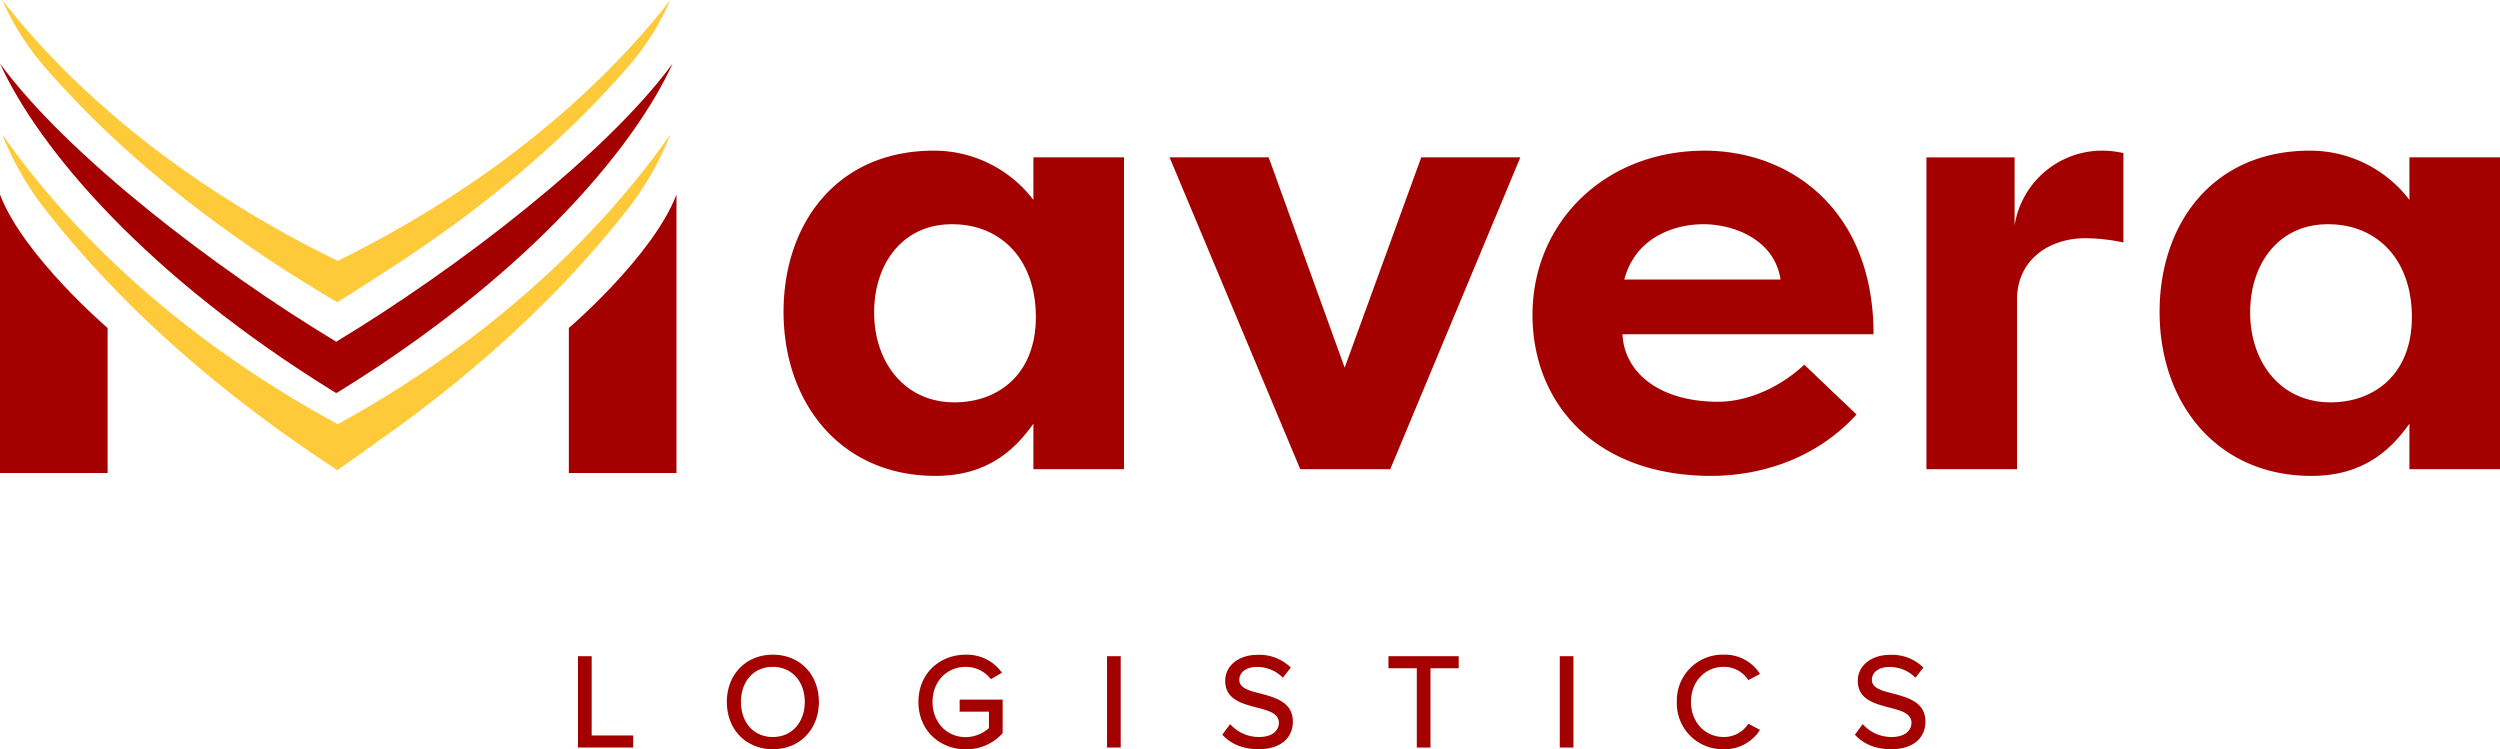 <svg xmlns="http://www.w3.org/2000/svg" width="748.449" height="224.331" viewBox="0 0 748.449 224.331"><g transform="translate(-585.775 -419.263)"><g transform="translate(-2234.4 103.737)"><g transform="translate(478.435 1298.87)"><path d="M0,24.008S25.175,2.475,32.219-15.937V67.41H0Z" transform="translate(2512.04 -909.151)" fill="#a50000"/><path d="M32.219,24.008S7.045,2.475,0-15.937V67.41H32.219Z" transform="translate(2341.74 -909.151)" fill="#a50000"/><path d="M0,0C20.016,27.28,64,61.169,100.652,83.279,137.3,61.12,181.433,27.172,201.374,0c-10.729,23.486-38.839,57.833-88.065,90.605l.014.009-.574.364q-5.624,3.729-11.617,7.43l-.042-.026-.437.277C43.565,63.542,11.608,25.412,0,0Z" transform="translate(2341.74 -964.315)" fill="#a50000"/><path d="M12.368,19.654A78.783,78.783,0,0,1,0,0C24.127,30.975,59.276,58.034,100.437,78.1,141.2,58.017,176.073,30.743,200.018,0A78.91,78.91,0,0,1,187.65,19.657C164.628,46.38,136.5,67.6,111.562,83.283l.039.017-11.242,7.207C72.847,74.395,39.153,50.745,12.368,19.654Z" transform="translate(2342.418 -983.345)" fill="#ffca3a"/><path d="M12.368,21.828A89.566,89.566,0,0,1,0,0C24.127,34.4,59.276,64.458,100.437,86.74,141.2,64.438,176.073,34.146,200.018,0A89.751,89.751,0,0,1,187.65,21.833C164.628,51.513,136.5,75.087,111.562,92.5l.039.02-11.242,8C72.847,82.63,39.153,56.362,12.368,21.828Z" transform="translate(2342.418 -943.1)" fill="#ffca3a"/></g><path d="M33.306-46.956c0-14.378,8.372-26.39,23.3-26.39,14.742,0,25.116,10.556,25.116,27.846,0,16.926-11.1,25.48-24.388,25.48C42.406-20.02,33.306-32.032,33.306-46.956ZM80.99-93.366v12.74A37.389,37.389,0,0,0,51.142-95.368c-29.12,0-44.954,22.022-44.954,48.23C6.188-19.838,23.3,2,51.688,2,65.338,2,74.256-4,80.99-13.65V0h27.118V-93.366Zm145.782,0H197.106L174.174-30.394l-22.75-62.972H121.758L160.888,0h26.936Zm54.782,20.02c9.1,0,21.294,4.55,23.114,16.562H257.894C261.17-69.342,272.818-73.346,281.554-73.346ZM311.766-31.3c-6.552,6.188-16.2,11.1-25.844,11.1-17.29,0-28.028-8.554-28.574-20.2h75.166c0-37.128-24.752-54.964-50.6-54.964-30.03,0-51.506,21.658-51.506,49.14C230.412-19.656,249.34,2,283.92,2c12.558,0,30.212-3.822,43.5-18.382Zm62.972-62.062h-26.39V0h27.118V-50.778c0-12.376,10.192-18.382,20.384-18.382a56.41,56.41,0,0,1,11.466,1.274V-94.64a28.782,28.782,0,0,0-6.916-.728,26.545,26.545,0,0,0-25.662,22.386Z" transform="translate(3048.565 456)" fill="#a50000"/><path d="M442.26-46.956c0-14.378,8.372-26.39,23.3-26.39,14.742,0,25.116,10.556,25.116,27.846,0,16.926-11.1,25.48-24.388,25.48C451.36-20.02,442.26-32.032,442.26-46.956Zm47.684-46.41v12.74A37.389,37.389,0,0,0,460.1-95.368c-29.12,0-44.954,22.022-44.954,48.23,0,27.3,17.108,49.14,45.5,49.14C474.292,2,483.21-4,489.944-13.65V0h27.118V-93.366Z" transform="translate(3051.563 456)" fill="#a50000"/></g><path d="M19.557,0V-3.608H7.134V-27.347h-4.1V0ZM47.6-13.653C47.6-5.535,53.218.492,61.377.492S75.153-5.535,75.153-13.653,69.536-27.8,61.377-27.8,47.6-21.771,47.6-13.653Zm23.329,0c0,5.986-3.772,10.5-9.553,10.5-5.863,0-9.553-4.51-9.553-10.5,0-6.027,3.69-10.5,9.553-10.5C67.158-24.149,70.93-19.68,70.93-13.653Zm34.03,0c0,8.528,6.355,14.186,14.186,14.186a14.551,14.551,0,0,0,11.029-4.838V-14.35H117.3v3.608h8.774v4.92a10.608,10.608,0,0,1-6.929,2.706c-5.7,0-9.963-4.428-9.963-10.537,0-6.15,4.264-10.5,9.963-10.5a9.431,9.431,0,0,1,7.5,3.69l3.321-1.927A12.855,12.855,0,0,0,119.146-27.8C111.315-27.8,104.96-22.181,104.96-13.653ZM165.517,0V-27.347h-4.1V0Zm30.422-3.854c2.337,2.583,5.9,4.346,10.783,4.346,7.38,0,10.332-3.977,10.332-8.241,0-5.822-5.207-7.216-9.676-8.405-3.4-.861-6.355-1.64-6.355-4.1,0-2.3,2.091-3.854,5.125-3.854a10.667,10.667,0,0,1,7.913,3.2l2.378-3.034a13.406,13.406,0,0,0-9.963-3.813c-5.7,0-9.676,3.28-9.676,7.79,0,5.576,5.084,6.847,9.471,7.995,3.485.9,6.6,1.722,6.6,4.592,0,1.968-1.558,4.223-5.986,4.223a11.531,11.531,0,0,1-8.61-3.854ZM258.259,0V-23.739h8.446v-3.608H245.672v3.608h8.487V0Zm42.8,0V-27.347h-4.1V0ZM346.04.492a12.418,12.418,0,0,0,10.865-5.781L353.42-7.134a8.668,8.668,0,0,1-7.38,3.977c-5.535,0-9.8-4.387-9.8-10.5,0-6.15,4.264-10.5,9.8-10.5a8.668,8.668,0,0,1,7.38,3.977l3.485-1.845A12.367,12.367,0,0,0,346.04-27.8a13.693,13.693,0,0,0-14.022,14.145A13.693,13.693,0,0,0,346.04.492Zm39.278-4.346c2.337,2.583,5.9,4.346,10.783,4.346,7.38,0,10.332-3.977,10.332-8.241,0-5.822-5.207-7.216-9.676-8.405-3.4-.861-6.355-1.64-6.355-4.1,0-2.3,2.091-3.854,5.125-3.854a10.667,10.667,0,0,1,7.913,3.2l2.378-3.034a13.406,13.406,0,0,0-9.963-3.813c-5.7,0-9.676,3.28-9.676,7.79,0,5.576,5.084,6.847,9.471,7.995,3.485.9,6.6,1.722,6.6,4.592,0,1.968-1.558,4.223-5.986,4.223a11.531,11.531,0,0,1-8.61-3.854Z" transform="translate(755.777 643.061)" fill="#a50000"/></g></svg>